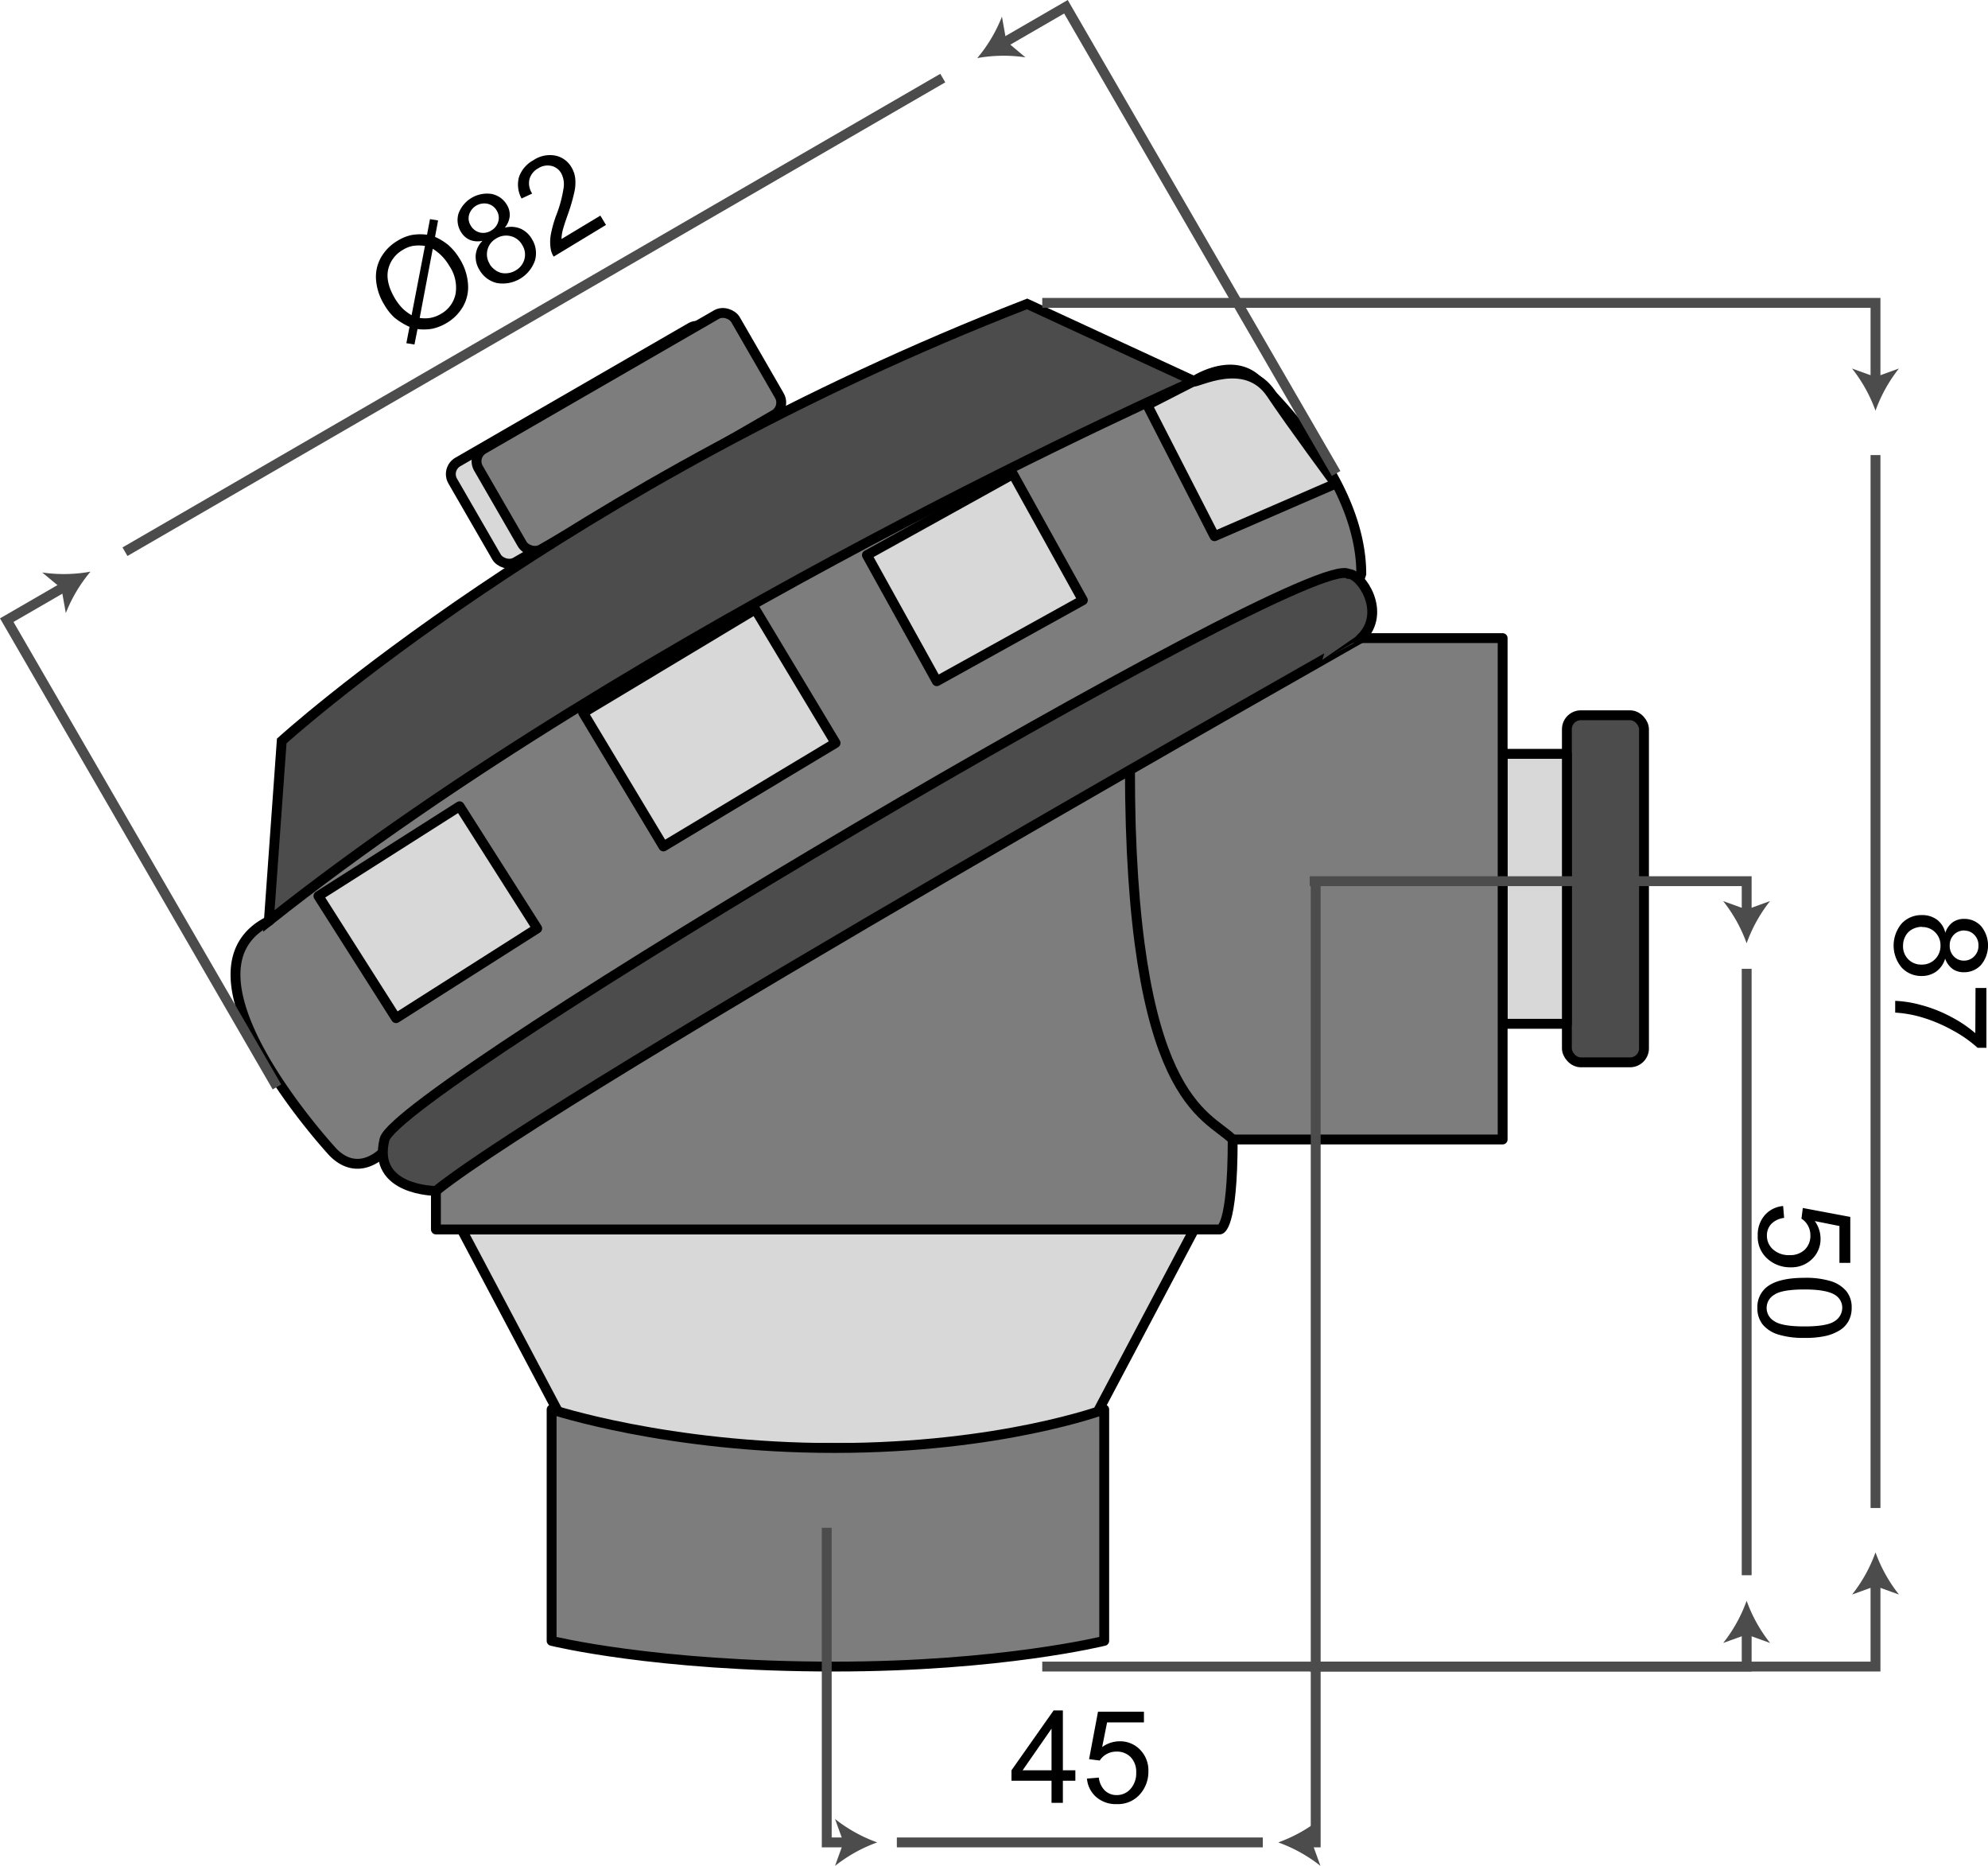 <svg xmlns="http://www.w3.org/2000/svg" viewBox="0 0 402.92 378.08"><defs><style>.cls-1{fill:#d8d8d8;}.cls-1,.cls-2,.cls-3,.cls-4,.cls-5,.cls-6{stroke:#000;}.cls-1,.cls-3{stroke-linecap:round;}.cls-1,.cls-3,.cls-4,.cls-6{stroke-linejoin:round;}.cls-1,.cls-2,.cls-3,.cls-4,.cls-5,.cls-6,.cls-7{stroke-width:2px;}.cls-2,.cls-8{fill:#4c4c4c;}.cls-2,.cls-5,.cls-7{stroke-miterlimit:10;}.cls-3,.cls-4,.cls-5,.cls-6{fill:#7d7d7d;}.cls-4{stroke-linecap:square;}.cls-7{fill:none;stroke:#4c4c4c;}</style></defs><title>cbi-grande</title><g id="Camada_2" data-name="Camada 2"><g id="CBI_grande" data-name="CBI grande"><polygon class="cls-1" points="218.59 293.4 117 293.4 93.56 249.12 242.03 249.12 218.59 293.4"/><rect class="cls-2" x="317.57" y="144.93" width="15.63" height="70.33" rx="2.83" ry="2.83"/><rect class="cls-1" x="304.55" y="152.75" width="13.02" height="54.7"/><rect class="cls-3" x="229.01" y="129.3" width="75.54" height="101.59"/><path class="cls-4" d="M247.24,113.68,88.35,134.51V249.12H247.24s2.6,0,2.6-18.23c-5.21-5.21-20.84-7.77-20.84-75.54C229,126.7,247.24,113.68,247.24,113.68Z"/><rect class="cls-1" x="92.16" y="78.41" width="60.18" height="23.42" rx="2.83" ry="2.83" transform="translate(-28.68 73.2) rotate(-30)"/><rect class="cls-5" x="97.37" y="75.8" width="60.18" height="23.42" rx="2.83" ry="2.83" transform="translate(-26.68 75.46) rotate(-30)"/><path class="cls-4" d="M77.59,233.5s-4.87,5.21-10.07,0c0,0-33.86-36.47-13-46.89a36.13,36.13,0,0,0,10.42-23.44L208.17,79.81,242,77.21s7.81-5.21,13,0C259,81.12,275.9,98,275.9,116.28l-2.6,7.81Z"/><rect class="cls-1" x="123.42" y="131.7" width="40.7" height="31.59" transform="translate(-55.43 95.11) rotate(-31)"/><path class="cls-2" d="M88.35,241.31s-13,0-10.42-10.42S265.48,111.07,273.29,116.28c2.6,0,7.81,7.81,2.6,13C275.9,129.3,114.4,220.47,88.35,241.31Z"/><rect class="cls-1" x="180.66" y="102.44" width="33.85" height="29.21" transform="translate(-31.97 110.47) rotate(-29)"/><path class="cls-1" d="M257.66,79.81c-5.21-7.81-15.24-2.05-15.87-2.48l-9.26,4.74,13.62,26.58L270.69,98S261.75,85.94,257.66,79.81Z"/><rect class="cls-1" x="69.76" y="170.17" width="33.9" height="29.33" transform="translate(-85.62 75.36) rotate(-32.44)"/><path class="cls-2" d="M57.1,150.14S114.4,98,208.17,61.58L242,77.21S130,126.7,54.49,186.61Z"/><path class="cls-6" d="M223.8,332.48s-20.84,5.21-54.7,5.21c-36.47,0-57.3-5.21-57.3-5.21V285.59s23.44,7.81,57.3,7.81,54.7-7.81,54.7-7.81Z"/><polyline class="cls-7" points="211.24 337.69 380.12 337.69 380.12 320.59"/><path class="cls-8" d="M380.12,314.55a30.22,30.22,0,0,0,4.76,8.55l-4.76-1.72-4.75,1.72A30.2,30.2,0,0,0,380.12,314.55Z"/><polyline class="cls-7" points="211.24 61.37 380.12 61.37 380.12 77.18"/><path class="cls-8" d="M380.12,83.22a30.22,30.22,0,0,0-4.76-8.55l4.76,1.72,4.75-1.72A30.2,30.2,0,0,0,380.12,83.22Z"/><line class="cls-7" x1="380.12" y1="92.21" x2="380.12" y2="305.56"/><polyline class="cls-7" points="167.56 309.57 167.56 373.32 171.75 373.32"/><path class="cls-8" d="M177.79,373.32a30.22,30.22,0,0,0-8.55,4.76l1.72-4.76-1.72-4.75A30.2,30.2,0,0,0,177.79,373.32Z"/><polyline class="cls-7" points="266.66 178.55 266.66 373.32 265.1 373.32"/><path class="cls-8" d="M259.07,373.32a30.22,30.22,0,0,0,8.55-4.76l-1.72,4.76,1.72,4.75A30.2,30.2,0,0,0,259.07,373.32Z"/><line class="cls-7" x1="255.94" y1="373.32" x2="181.77" y2="373.32"/><polyline class="cls-7" points="265.45 337.69 354.01 337.69 354.01 330.4"/><path class="cls-8" d="M354,324.36a30.22,30.22,0,0,0,4.76,8.55L354,331.19l-4.75,1.72A30.2,30.2,0,0,0,354,324.36Z"/><polyline class="cls-7" points="265.45 178.55 354.01 178.55 354.01 185.1"/><path class="cls-8" d="M354,191.13a30.22,30.22,0,0,0-4.76-8.55L354,184.3l4.75-1.72A30.2,30.2,0,0,0,354,191.13Z"/><line class="cls-7" x1="354.01" y1="196.31" x2="354.01" y2="319.18"/><polyline class="cls-7" points="270.8 95.94 216.04 1.37 203.29 8.75"/><path class="cls-8" d="M198.07,11.77a30.22,30.22,0,0,0,5-8.4l.89,5,3.87,3.25A30.19,30.19,0,0,0,198.07,11.77Z"/><polyline class="cls-7" points="56.13 220.24 1.37 125.66 13.12 118.86"/><path class="cls-8" d="M18.34,115.83a30.22,30.22,0,0,0-5,8.4l-.89-5L8.56,116A30.19,30.19,0,0,0,18.34,115.83Z"/><line class="cls-7" x1="25.33" y1="111.79" x2="191.08" y2="15.82"/><path d="M213.12,365.3v-4.48H205v-2.11l8.54-12.13h1.88v12.13h2.53v2.11h-2.53v4.48Zm0-6.59v-8.44l-5.86,8.44Z"/><path d="M220.3,360.39l2.41-.2a4.32,4.32,0,0,0,1.25,2.65,3.38,3.38,0,0,0,2.36.89,3.67,3.67,0,0,0,2.81-1.25,4.72,4.72,0,0,0,1.15-3.32,4.26,4.26,0,0,0-1.1-3.1,3.85,3.85,0,0,0-2.89-1.14,4,4,0,0,0-2,.5,3.89,3.89,0,0,0-1.4,1.31l-2.16-.28,1.81-9.62h9.31V349h-7.47l-1,5a6.09,6.09,0,0,1,3.54-1.17,5.6,5.6,0,0,1,4.14,1.7,5.94,5.94,0,0,1,1.69,4.37,6.82,6.82,0,0,1-1.48,4.39,5.93,5.93,0,0,1-4.92,2.27,6.06,6.06,0,0,1-4.17-1.43A5.58,5.58,0,0,1,220.3,360.39Z"/><path d="M361.4,244.37l.2,2.41A4.33,4.33,0,0,0,359,248a3.38,3.38,0,0,0-.89,2.36,3.67,3.67,0,0,0,1.25,2.81,4.72,4.72,0,0,0,3.32,1.15,4.26,4.26,0,0,0,3.1-1.1,3.85,3.85,0,0,0,1.14-2.89,4,4,0,0,0-.5-2,3.89,3.89,0,0,0-1.31-1.4l.28-2.16,9.62,1.81v9.31h-2.2v-7.47l-5-1a6.09,6.09,0,0,1,1.17,3.54,5.6,5.6,0,0,1-1.7,4.14,5.94,5.94,0,0,1-4.37,1.69,6.82,6.82,0,0,1-4.39-1.48,5.93,5.93,0,0,1-2.27-4.92,6.06,6.06,0,0,1,1.43-4.17A5.58,5.58,0,0,1,361.4,244.37Z"/><path d="M365.73,258.92a17.13,17.13,0,0,1,5.34.68,6.65,6.65,0,0,1,3.12,2,5.19,5.19,0,0,1,1.1,3.39,5.53,5.53,0,0,1-.61,2.64,5.05,5.05,0,0,1-1.75,1.88,9.39,9.39,0,0,1-2.78,1.16,18.5,18.5,0,0,1-4.42.42,17.18,17.18,0,0,1-5.32-.68,6.65,6.65,0,0,1-3.13-2,5.19,5.19,0,0,1-1.1-3.4,5.14,5.14,0,0,1,1.94-4.25Q360.46,258.92,365.73,258.92Zm0,2.36q-4.61,0-6.14,1.08a3.08,3.08,0,0,0,0,5.33q1.53,1.08,6.13,1.08t6.14-1.08a3.2,3.2,0,0,0,1.52-2.69,3,3,0,0,0-1.34-2.53Q370.34,261.28,365.73,261.28Z"/><path d="M394.27,189a4.33,4.33,0,0,1,1.49-2.12,3.91,3.91,0,0,1,2.32-.69,4.54,4.54,0,0,1,3.44,1.47,6.18,6.18,0,0,1,0,7.85A4.61,4.61,0,0,1,398,197a3.82,3.82,0,0,1-2.27-.68,4.31,4.31,0,0,1-1.49-2.08,5,5,0,0,1-1.81,2.62,5,5,0,0,1-3,.9,5.38,5.38,0,0,1-4-1.7,6.92,6.92,0,0,1,0-8.94,5.46,5.46,0,0,1,4.09-1.7,5,5,0,0,1,3.06.93A4.64,4.64,0,0,1,394.27,189Zm-4.75-1.2a4.16,4.16,0,0,0-1.9.47,3.29,3.29,0,0,0-1.42,1.39,4.05,4.05,0,0,0-.5,2,3.71,3.71,0,0,0,1.06,2.72,3.63,3.63,0,0,0,2.69,1.07,3.69,3.69,0,0,0,2.75-1.1,3.79,3.79,0,0,0,1.09-2.76,3.66,3.66,0,0,0-3.75-3.75Zm8.65.74a2.91,2.91,0,0,0-2.17.86,3,3,0,0,0-.84,2.22,3,3,0,0,0,.84,2.18,2.77,2.77,0,0,0,2,.85,2.87,2.87,0,0,0,2.13-.87,3,3,0,0,0,.86-2.18,3,3,0,0,0-.84-2.18A2.71,2.71,0,0,0,398.17,188.57Z"/><path d="M400.39,200.19h2.21v12.12h-1.79a25.54,25.54,0,0,0-5.06-3.54,30.8,30.8,0,0,0-6.49-2.71,24.11,24.11,0,0,0-5.15-.88V202.8a22.94,22.94,0,0,1,5.34.87,28,28,0,0,1,6,2.38,25.86,25.86,0,0,1,4.9,3.3Z"/><path d="M86.55,47.56l.6-3.16,1.64.27L88.17,48a11.52,11.52,0,0,1,2.74,1.69,11.87,11.87,0,0,1,2.3,2.82,11,11,0,0,1,1.64,5,7.89,7.89,0,0,1-1,4.59,9.16,9.16,0,0,1-3.23,3.29,9.65,9.65,0,0,1-3,1.22,10.18,10.18,0,0,1-3,.07L84,69.81l-1.64-.27L83,66.23a13.66,13.66,0,0,1-3.11-1.92,10.92,10.92,0,0,1-2-2.56,11.17,11.17,0,0,1-1.67-5,7.94,7.94,0,0,1,1-4.59,9.29,9.29,0,0,1,3.36-3.38,9,9,0,0,1,2.8-1.15A10.45,10.45,0,0,1,86.55,47.56Zm-.42,2.27a8.48,8.48,0,0,0-2.46,0,5.9,5.9,0,0,0-2,.79,6.15,6.15,0,0,0-3,4Q78.11,57.17,80,60.4a11.16,11.16,0,0,0,1.6,2.11,9.72,9.72,0,0,0,1.82,1.36Zm1.58.59-2.65,14a6.88,6.88,0,0,0,2.13,0,6.45,6.45,0,0,0,2.23-.85,6,6,0,0,0,2.92-4.06,7.83,7.83,0,0,0-1.29-5.66A9.78,9.78,0,0,0,87.71,50.41Z"/><path d="M97.8,48.79a4.33,4.33,0,0,1-2.59-.19A3.91,3.91,0,0,1,93.43,47a4.55,4.55,0,0,1-.51-3.7,6.18,6.18,0,0,1,6.74-4,4.61,4.61,0,0,1,3.07,2.2,3.82,3.82,0,0,1,.58,2.29,4.31,4.31,0,0,1-1,2.34,5,5,0,0,1,3.18.2,5,5,0,0,1,2.31,2.1,5.38,5.38,0,0,1,.63,4.33,6.92,6.92,0,0,1-7.66,4.6,5.46,5.46,0,0,1-3.57-2.63,5,5,0,0,1-.78-3.1A4.64,4.64,0,0,1,97.8,48.79Zm-2.4-3.1a2.92,2.92,0,0,0,1.85,1.42,3,3,0,0,0,2.34-.42A3,3,0,0,0,101,44.85a2.77,2.77,0,0,0-.33-2.19,2.87,2.87,0,0,0-1.85-1.37,3.22,3.22,0,0,0-3.75,2.23A2.71,2.71,0,0,0,95.4,45.69Zm3.82,7.79a4.15,4.15,0,0,0,1.38,1.39,3.28,3.28,0,0,0,1.92.51,4,4,0,0,0,2-.59,3.71,3.71,0,0,0,1.78-2.31,3.62,3.62,0,0,0-.47-2.86,3.68,3.68,0,0,0-2.36-1.78,3.79,3.79,0,0,0-2.93.5,3.66,3.66,0,0,0-1.28,5.15Z"/><path d="M121.68,43.69l1.14,1.89L112.22,52a4.05,4.05,0,0,1-.59-1.51,8.44,8.44,0,0,1,0-2.91,23.76,23.76,0,0,1,1.12-4A25.45,25.45,0,0,0,114.24,38a4.74,4.74,0,0,0-.51-2.92,3.07,3.07,0,0,0-2-1.47,3.52,3.52,0,0,0-2.67.51,3.59,3.59,0,0,0-1.76,2.22,3.77,3.77,0,0,0,.56,2.88l-2.15,1a5.81,5.81,0,0,1-.51-4.39,6.23,6.23,0,0,1,2.93-3.38,5.93,5.93,0,0,1,4.43-.92,4.9,4.9,0,0,1,3.26,2.36,5.61,5.61,0,0,1,.75,2.13,8.54,8.54,0,0,1-.13,2.75,37.13,37.13,0,0,1-1.34,4.65Q114.19,46,114,46.86a7.55,7.55,0,0,0-.19,1.57Z"/></g></g></svg>